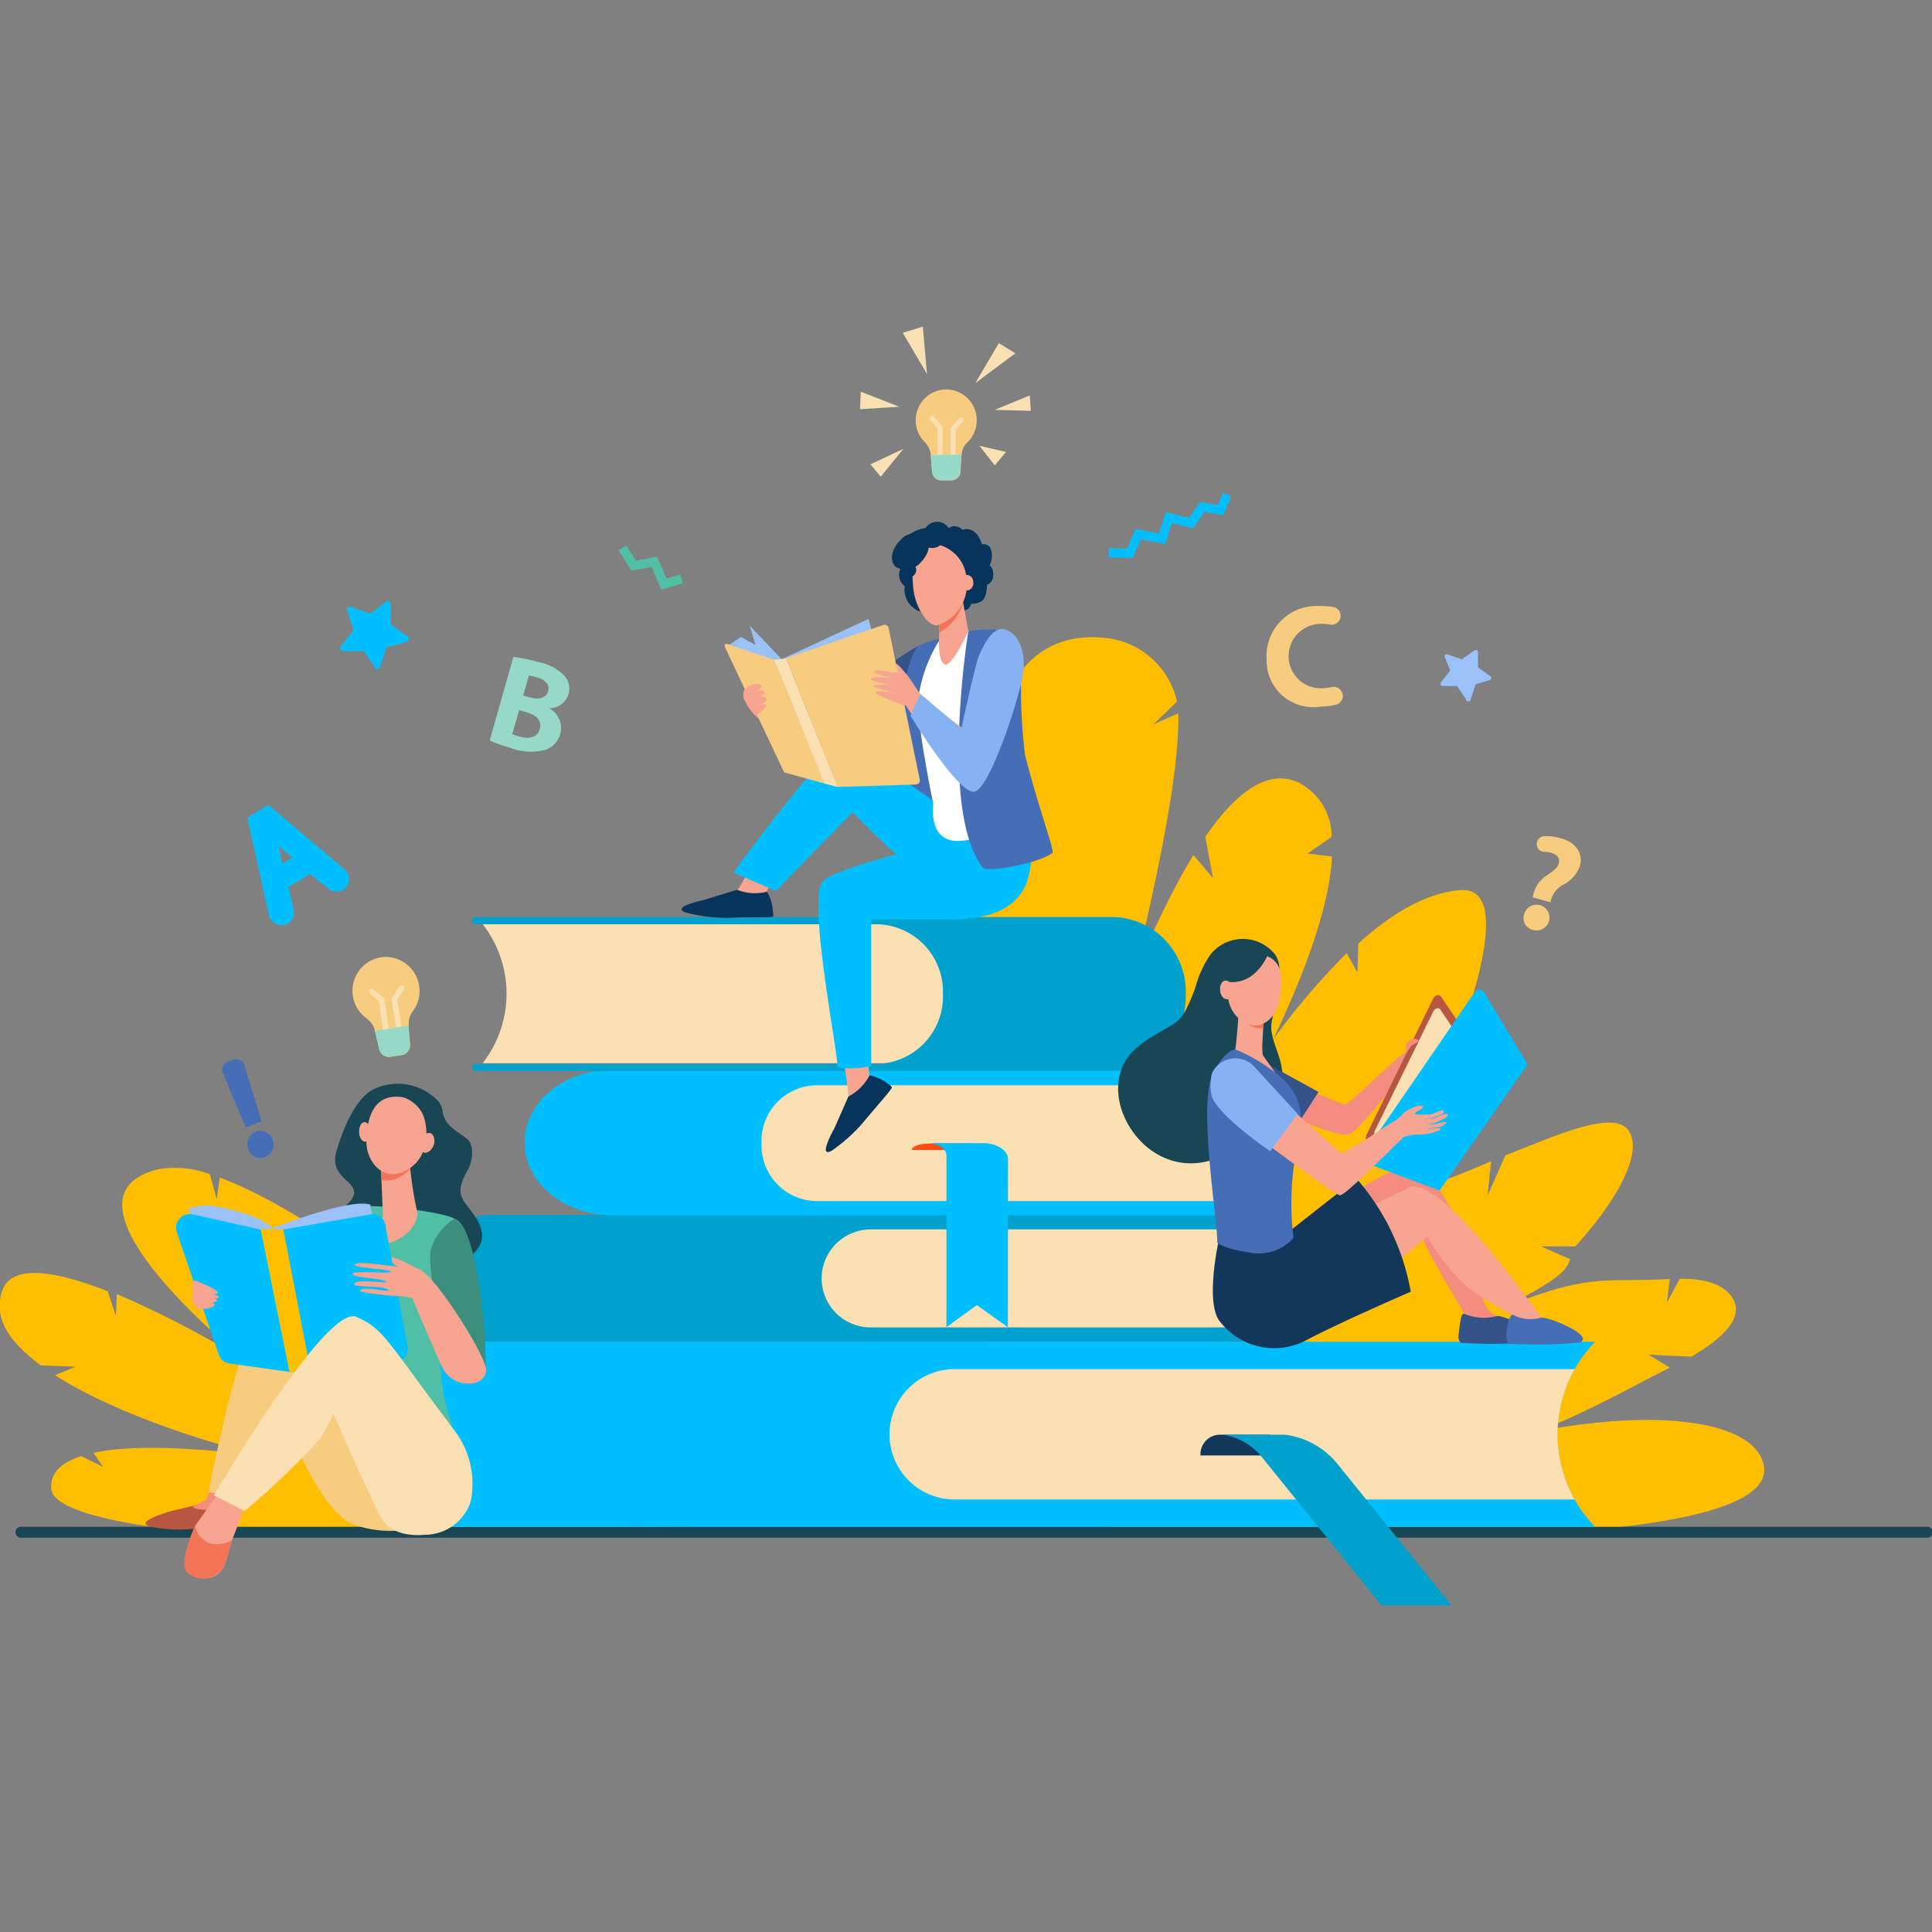 <svg id="Layer_1" data-name="Layer 1" xmlns="http://www.w3.org/2000/svg" viewBox="0 0 150 150"><rect x="0" y="0" width="150" height="150" fill="#808080" stroke="none"/><defs><style>.cls-1{fill:#ffbf00;}.cls-2{fill:#184655;}.cls-3{fill:#00a1cc;}.cls-4{fill:#fae0b2;}.cls-5{fill:#00bfff;}.cls-6{fill:#ff4c16;}.cls-7{fill:#13375b;}.cls-8{fill:#b75742;}.cls-9{fill:#50bfa5;}.cls-10{fill:#f7a491;}.cls-11{fill:#f47458;}.cls-12{fill:#3c8f7c;}.cls-13{fill:#9bc1f9;}.cls-14{fill:#f7cc7f;}.cls-15{fill:#f48c7f;}.cls-16{fill:#96d9c9;}.cls-17{fill:#466eb6;}.cls-18{fill:#355389;}.cls-19{fill:#86b1f2;}.cls-20{fill:#07345a;}.cls-21{fill:#fff;}</style></defs><path class="cls-1" d="M89.56,56.23l1.82-1.76a6.36,6.36,0,0,0-5.53-4.94c-5.3-.56-8,3.09-9.14,8.94-2.08,10.67.53,55.49.53,55.49.2-1.19,14.6-46.2,14.24-58.57Z"/><path class="cls-1" d="M17.06,91.43l-.23,1.67-.54-1.94a7.79,7.79,0,0,0-3.89-.4c-9.35,2.13,6.82,15,6.82,15a78.46,78.46,0,0,0-10.15-5.29L9,102.17l-.64-1.92c-3.88-1.52-7.48-2.22-8.2,0s.69,4,3,5.76l2.7.1-1.59.66c5.41,3.47,14.37,6,17.46,6.51-3-.46-10.19-1.4-14.47-.48L8,113.89l-1.69-.84c-1.5.48-2.43,1.28-2.33,2.54.19,2.41,10.65,3.28,10.65,3.28l38.21-.36.22.11S29.38,95.94,17.06,91.43Z"/><path class="cls-1" d="M136.93,113.73c-.73-3.42-8.22-4.43-17.76-2.55,3.4-1.16,8.07-3.81,10.48-5l-1.65-1,3.32.15c2.71-1.59,4.07-3.15,3.19-4.56-.67-1.06-2.12-1.5-4.09-1.49l-1,1.85.22-1.83c-5,.29-6.1-.52-12.8,2.19,4.19-2.18,4.79-2.85,5.07-3.72l-2.27-1h2.66c2.15-2.31,5.55-6.88,4.14-9-1.17-1.74-6.29.68-9.56,1.93l-1.39,3.13.28-2.67c-10.39,4.53-6.87.89-6.87.89s10.85-22.45,4.46-21.94c-2.52.2-5.24,1.72-7.9,4.15l-.07,2.24L104.56,74a55.76,55.76,0,0,0-5.7,6.68c2.48-5.22,4.37-10.36,4.56-14.18l-1.9-.23,1.87-1.3a4.74,4.74,0,0,0-2.49-4.17c-2.37-1.18-4.87.61-7.32,4.17l.6,3.21-1.52-1.8C83.86,80.75,75.82,116,75.82,116L75.19,118,101,119.22S138.42,120.64,136.93,113.73Z"/><path class="cls-2" d="M149.56,119.39H1.7a.43.43,0,1,1,0-.85H149.56a.43.43,0,1,1,0,.85Z"/><path class="cls-3" d="M98.94,104.19H38.34a4,4,0,0,1-4.19-3.8V98.13a4,4,0,0,1,4.19-3.81h60.6a6.81,6.81,0,0,0-.11,9.75Z"/><path class="cls-4" d="M98.09,95.45H67.6a3.82,3.82,0,0,0-3.81,3.81h0a3.81,3.81,0,0,0,3.81,3.8H98.09A7.33,7.33,0,0,1,98.09,95.45Z"/><path class="cls-5" d="M96.21,83.54c.13-.23-.07-.49-.38-.49H47.58c-3.79,0-6.85,2.53-6.85,5.65h0c0,3.12,3.06,5.65,6.85,5.65H95.85c.3,0,.51-.26.37-.49h0A10.05,10.05,0,0,1,96.21,83.54Z"/><path class="cls-4" d="M95.82,84.26H63.45a4.33,4.33,0,0,0-4.33,4.33v.33a4.33,4.33,0,0,0,4.33,4.33H95.89A10,10,0,0,1,95.82,84.26Z"/><path class="cls-4" d="M37.48,82.55H68.62a5.21,5.21,0,0,0,5-5.4h0a5.21,5.21,0,0,0-5-5.39H37.48a8.78,8.78,0,0,1,.22,10.48Z"/><path class="cls-3" d="M73.21,77.15h0a5.23,5.23,0,0,0-5.06-5.39H36.91a.28.28,0,0,1-.26-.28h0a.28.28,0,0,1,.26-.28H86.47a5.78,5.78,0,0,1,5.59,6h0a5.77,5.77,0,0,1-5.59,5.95H36.91a.27.27,0,0,1-.26-.27h0a.27.27,0,0,1,.26-.28H68.15A5.24,5.24,0,0,0,73.21,77.15Z"/><path class="cls-6" d="M75.42,88.79H72.09c-.72,0-1.3.22-1.3.5v0h4.63Z"/><path class="cls-5" d="M78.26,90c0-.69-.87-1.25-1.94-1.25H72c.82,0,1.48.43,1.48.95l0,13.34,2.36-1.71,2.41,1.71Z"/><path class="cls-5" d="M123.85,104.17h-90a5.07,5.07,0,0,0-5.06,5.06v4.26a5.06,5.06,0,0,0,5.06,5.06h90l0,0A10.3,10.3,0,0,1,123.85,104.17Z"/><path class="cls-4" d="M122.26,106.3H74.12a5.06,5.06,0,0,0-5.06,5.06h0a5.06,5.06,0,0,0,5.06,5.06h48.14A10.31,10.31,0,0,1,122.26,106.3Z"/><path class="cls-7" d="M98.62,111.39h-3.9a1.52,1.52,0,0,0-1.52,1.52V113h5.42Z"/><path class="cls-3" d="M94.88,111.39A4.76,4.76,0,0,1,98,113.16l9.26,11.48h5.44l-8.81-10.92a6.27,6.27,0,0,0-4.1-2.33Z"/><path class="cls-8" d="M13.4,117.29l1.9-.44a12.74,12.74,0,0,0,3-.2,5,5,0,0,1,.2,1.17c0,.14-.18.82-.32.84-.48.07-1.34,0-2.87,0a11.12,11.12,0,0,1-3.68-.14C10.32,118.12,13.4,117.29,13.4,117.29Z"/><path class="cls-2" d="M34.36,86.24c.11,1.1,1,1.49,1.9,2.18.57.47.48,1.74,0,2.52-1.12,2-.16,2.23.74,3.69,2.17,3.52-4.56,4.3-5.36,4.56a5.66,5.66,0,0,1-1.82.53c-1.42-.16-2.73-2.19-3.45-4.06s1-2,1.12-3-2-1.31-1.35-3.34c.66-2.2,1.59-4.06,2.82-4.73a4.34,4.34,0,0,1,5.1.94A1.63,1.63,0,0,1,34.36,86.24Z"/><path class="cls-4" d="M34.52,110.31c.18.44,1.15,2,1.15,2L22,112.45l-.21-2.81c3.76,0,7.47-1.69,10.93-2.88C32.8,107,34.44,110.1,34.52,110.31Z"/><path class="cls-9" d="M24.83,99.55s.73-5.19,1.91-5.73,7.58.21,8.54.8-.64,6.67-.88,8.37c0,.11,0,.21,0,.31a14.28,14.28,0,0,0,.7,7.3c-3.5,1.06-4.41,1.65-8.17,1.54l-1.4-8.2S24.37,100,24.83,99.55Z"/><path class="cls-10" d="M31.82,90.41A30.07,30.07,0,0,0,32.37,94c.25.71-.68,2.13-2.19,2.52s-.41-1.52-.45-2.26S29.55,90,29.55,90Z"/><path class="cls-11" d="M31.86,90.74a3,3,0,0,1-.69.57,2.1,2.1,0,0,1-1.55.31c0-.89-.07-1.64-.07-1.64l2.27.43S31.84,90.53,31.86,90.74Z"/><path class="cls-10" d="M31.29,85.19a2.6,2.6,0,0,1,1.42,1.11c.53.87.82,3.39-1.05,4.5s-3.24-.6-3.21-2.22S28.91,84.82,31.29,85.19Z"/><path class="cls-10" d="M27.88,87.9c0,.42.24.75.48.74s.43-.36.41-.78-.24-.75-.48-.74S27.86,87.49,27.88,87.9Z"/><path class="cls-10" d="M32.66,88.55c-.15.41,0,.83.24.93s.62-.15.77-.57,0-.83-.24-.93S32.81,88.13,32.66,88.55Z"/><path class="cls-12" d="M35.28,94.62a4.41,4.41,0,0,0-1.76,2.16c-.67,1.6,1.61,9.75,2.09,10.27a1.2,1.2,0,0,0,2.06-.67C37.9,105.1,37.13,95,35.28,94.62Z"/><path class="cls-13" d="M28.75,93.52l1.88,11.3L23.31,106,21,95.43S27,93,28.75,93.52Z"/><path class="cls-13" d="M14.62,93.87a4,4,0,0,1,2.2-.2c1.37.27,3.55.82,4.42,1.76,1.32,1.42,2.54,10.8,2.54,10.8L18.09,105,14.62,93.87Z"/><path class="cls-14" d="M34.2,113.2c-1-2.66-11.8-12.34-14.67-11.59l1.54,5.9s3.22,9.61,6.38,10.85a8.45,8.45,0,0,0,6.12-.16A6,6,0,0,0,34.2,113.2Z"/><path class="cls-10" d="M30.31,97.67c-.14.27.73.75,1,.94s1.29,0,1.29,0S30.46,97.37,30.31,97.67Z"/><path class="cls-15" d="M21,110.32s-2.75,5.73-2.76,6.32c0,.86-4,.63-3.13.26.2-.08.83-.4.88-.44.25-.22,2.54-7.34,2.54-7.34Z"/><path class="cls-14" d="M21.92,103.47a2,2,0,0,0-2.6.64c-1.08,1.34-3.14,11.76-3.14,11.76l2.53.25S25,106.89,21.92,103.47Z"/><path class="cls-5" d="M13.72,95.65l3.26,9.5a1,1,0,0,0,.85.71l4.65.66s.59,0,1.23,0l7-.75a1.08,1.08,0,0,0,.92-1.28l-1.7-9.33a1,1,0,0,0-1.19-.87L22,95.46l-1.77,0-5.29-1.18A1.07,1.07,0,0,0,13.72,95.65Z"/><path class="cls-10" d="M28,100.27a20.21,20.21,0,0,0,2.52.33,6.77,6.77,0,0,1,1.48.18s2.09,4.93,2.39,5.48c.9,1.64,3.39,1.45,3.35.08,0-1.09-4.28-7.91-5.42-7.87s-4.66-.71-4.77-.26c-.06.24,3.26.36,2.74.56-.33.13-2.92-.16-2.92.14s2.35.34,2.6.58-2.48-.29-2.47.22c0,.26,2.41.08,2.68.47C30.24,100.35,27.77,99.76,28,100.27Z"/><path class="cls-10" d="M15.3,99.47a.26.26,0,0,0-.36.17.54.54,0,0,0,.08.48c.23.26,1.88.5,1.89.25S15.81,99.69,15.3,99.47Z"/><path class="cls-10" d="M15,100.1s-.16.62,0,.63,1.92.18,2,0S15.21,100,15,100.1Z"/><path class="cls-10" d="M14.9,100.74a.56.56,0,0,0,.1.43c.15.16,1.8.06,1.86-.21S15,100.54,14.9,100.74Z"/><path class="cls-10" d="M15.16,101.32a.48.48,0,0,0,.08.3c.08.09,1.3,0,1.42-.3S15.3,101.05,15.16,101.32Z"/><path class="cls-10" d="M19.3,115.78a35.35,35.35,0,0,1-1.17,3.51c-.38.91-.48,1.82-.73,2.28a1.55,1.55,0,0,1-2.53.51c-.84-.7.28-3.62.28-3.62l2.64-3.71Z"/><path class="cls-11" d="M17.4,121.57c.22-.41.33-1.17.61-2a2.27,2.27,0,0,1-1.44.31,1.73,1.73,0,0,1-1.42-1.44s-1.4,3-.57,3.69A1.84,1.84,0,0,0,17.4,121.57Z"/><polygon class="cls-1" points="22 95.46 24.15 106.62 22.85 106.54 22.48 106.52 20.23 95.41 22 95.46"/><path class="cls-4" d="M29.51,117.7c.73,1.36,2.21,1.57,3.53,1.46a3.75,3.75,0,0,0,3.51-2.6,6.87,6.87,0,0,0-1.21-5.43c-5.46-7.22-5.5-7.93-7.68-8.89-2.34-1-11.06,13.86-11.06,13.86l2.4,1.22a62.84,62.84,0,0,0,5.88-5.63,17.42,17.42,0,0,0,1-1.91S29,116.81,29.51,117.7Z"/><path class="cls-14" d="M29.59,74.32a2.64,2.64,0,0,0-1.14,4.74,1.7,1.7,0,0,1,.67,1l.33,1.41a.76.76,0,0,0,.86.58l.88-.13a.77.77,0,0,0,.65-.81c-.11-1.45-.25-2,.23-2.62A2.64,2.64,0,0,0,29.59,74.32Z"/><path class="cls-4" d="M30.09,81h0a.2.2,0,0,1-.24-.18l-.43-3.07-.72-.62a.22.22,0,0,1,0-.3.21.21,0,0,1,.3,0l.85.72.45,3.23A.21.21,0,0,1,30.09,81Z"/><path class="cls-4" d="M31.16,80.94h0a.21.21,0,0,0,.18-.24l-.5-3.07.51-.8a.21.21,0,1,0-.36-.22l-.6.93.53,3.23A.21.21,0,0,0,31.16,80.94Z"/><path class="cls-16" d="M29.11,80.05v0l.33,1.41a.76.76,0,0,0,.86.58l.88-.13a.77.77,0,0,0,.65-.81c-.05-.64-.1-1.11-.11-1.48Z"/><path class="cls-5" d="M29.15,51.87l-.91-1.32H26.63a.23.23,0,0,1-.18-.36l1-1.27-.5-1.53a.22.22,0,0,1,.28-.28l1.52.53L30,46.7a.22.22,0,0,1,.35.18l0,1.61,1.3.94a.22.22,0,0,1-.06.39L30,50.28l-.5,1.53A.22.22,0,0,1,29.15,51.87Z"/><path class="cls-13" d="M113.8,54.26l-.67-1H112a.17.17,0,0,1-.13-.27l.72-.93L112.17,51a.16.16,0,0,1,.21-.2l1.11.39,1-.7a.17.17,0,0,1,.26.14l0,1.18.95.69a.17.17,0,0,1,0,.29l-1.14.34-.36,1.12A.16.16,0,0,1,113.8,54.26Z"/><polygon class="cls-5" points="94.98 39.99 93.5 39.74 92.63 41.01 90.98 40.61 90.47 42.24 88.59 41.87 87.94 43.32 86.07 43.26 86.09 42.55 87.49 42.6 88.18 41.07 89.99 41.42 90.51 39.77 92.32 40.2 93.17 38.97 94.55 39.2 94.94 38.27 95.59 38.54 94.98 39.99"/><polygon class="cls-9" points="52.84 44.59 51.75 44.92 51.02 43.23 49.37 43.53 48.62 42.35 48.02 42.73 49.03 44.3 50.59 44.03 51.35 45.79 52.99 45.28 52.84 44.59"/><path class="cls-5" d="M20.83,62.49l-1.63,1,1.69,7.59a1,1,0,0,0,1.46.62h0a1,1,0,0,0,.45-1.06l-.41-1.78,1.7-1L25.51,69a1,1,0,0,0,1.13.09l0,0a1,1,0,0,0,.12-1.59Zm1.1,4.57-.31-1.39,1.09.91Z"/><path class="cls-14" d="M119,69.67a2.45,2.45,0,0,1,1.13-1.73c.44-.3.8-.55.89-.9.17-.61-.47-.9-1.1-.9a.61.61,0,0,1-.61-.59h0a.62.62,0,0,1,.58-.63,4.09,4.09,0,0,1,1.25.15c1.36.37,1.77,1.3,1.53,2.16a2.68,2.68,0,0,1-1.36,1.49,1.89,1.89,0,0,0-.93,1.33ZM118.33,71a1,1,0,1,1,.66,1.19A.93.93,0,0,1,118.33,71Z"/><path class="cls-14" d="M73.47,30.23a2.4,2.4,0,0,0-1.66,4.11,1.6,1.6,0,0,1,.46,1l.1,1.31a.7.7,0,0,0,.7.65h.8a.71.71,0,0,0,.7-.65c.1-1.32,0-1.81.56-2.32A2.4,2.4,0,0,0,73.47,30.23Z"/><path class="cls-4" d="M73,36.28h0a.19.19,0,0,1-.2-.19l0-2.82-.57-.66a.19.19,0,0,1,.29-.25l.66.76,0,3A.19.19,0,0,1,73,36.28Z"/><path class="cls-4" d="M74,36.4h0a.2.2,0,0,0,.19-.19l0-2.83.56-.65a.19.19,0,1,0-.29-.25l-.66.76,0,3A.19.19,0,0,0,74,36.4Z"/><path class="cls-16" d="M72.26,35.32v0l.1,1.31a.7.7,0,0,0,.7.65h.8a.71.71,0,0,0,.7-.65c0-.58.06-1,.11-1.34Z"/><polygon class="cls-4" points="77.55 26.64 75.72 29.75 78.83 27.43 77.55 26.64"/><polygon class="cls-4" points="70.09 25.84 71.97 29.03 71.65 25.36 70.09 25.84"/><polygon class="cls-4" points="66.83 30.41 69.82 31.58 66.77 31.77 66.83 30.41"/><polygon class="cls-4" points="76.04 34.61 77.23 36.13 78.11 35.09 76.04 34.61"/><polygon class="cls-4" points="77.23 31.82 79.95 30.7 80.03 31.9 77.23 31.82"/><polygon class="cls-4" points="70.14 34.85 67.58 36.05 68.38 37.01 70.14 34.85"/><path class="cls-16" d="M39.86,51a14,14,0,0,1,2,.42,3.71,3.71,0,0,1,1.85.94,1.49,1.49,0,0,1,.43,1.53,1.55,1.55,0,0,1-1.5,1.1v0a1.75,1.75,0,0,1,.86,2,1.83,1.83,0,0,1-1.1,1.21,4.37,4.37,0,0,1-2.78-.14,11,11,0,0,1-1.6-.57Zm.76,3,.49.14c.79.23,1.31,0,1.45-.47s-.17-.88-.85-1.07a5.53,5.53,0,0,0-.65-.15Zm-.85,3a3.57,3.57,0,0,0,.58.19c.68.19,1.36.11,1.56-.59s-.34-1.11-1.09-1.32l-.51-.15Z"/><path class="cls-14" d="M104.24,53.88a.7.7,0,0,1-.51.83,6.38,6.38,0,0,1-1.29.16,3.61,3.61,0,0,1-4.1-3.65,3.88,3.88,0,0,1,4-4.17,6,6,0,0,1,1.18.08.69.69,0,0,1,.55.83v0a.69.69,0,0,1-.8.53,4.09,4.09,0,0,0-.81-.05,2.49,2.49,0,0,0,.18,5,4.91,4.91,0,0,0,.77-.1.7.7,0,0,1,.82.53Z"/><path class="cls-17" d="M19.25,89.16a1.07,1.07,0,0,1,.67-1.33,1.06,1.06,0,0,1,.68,2A1,1,0,0,1,19.25,89.16Zm-.18-1.64L17.3,83.3a.67.67,0,0,1,.39-.88l.43-.15a.66.66,0,0,1,.86.43l1.33,4.37Z"/><path class="cls-15" d="M99.44,83.69s4.55,2,5,2.07c.25.06,3.14-2.94,4.72-4.11.07-.05.35-.45.43-.49.94-.47-.65,2.24-.65,2.24s-3.35,4.26-4.11,4.63c-1,.46-5.66-1.87-5.63-2Z"/><path class="cls-2" d="M98.72,79.43c.2-1.34,1.13-4.19.27-5.33a3.2,3.2,0,0,0-5,0,8,8,0,0,0-1.14,2.42,11.29,11.29,0,0,1-.65,1.61,3.18,3.18,0,0,1-1,1.32c-2,1.25-4.24,2.05-4.38,4.86-.18,3.33,3.47,7.5,8,5.48a11.68,11.68,0,0,0,4.69-5c.33-.78.17-.69,0-1.88S98.56,80.51,98.72,79.43Z"/><path class="cls-18" d="M96.28,81.43l6.09,3.35L100.93,87s-4.58-1.75-5.51-2S95.23,81.34,96.28,81.43Z"/><path class="cls-10" d="M96.18,78.52s-.16,2.32-.28,3S95.7,85,97.1,85.3s.87-3.45.9-4.13.16-2.88.16-2.88Z"/><path class="cls-11" d="M96.16,78.8a2.27,2.27,0,0,0,.38.45,1.87,1.87,0,0,0,1.53.58c0-.77.09-1.54.09-1.54l-2,.23S96.17,78.63,96.16,78.8Z"/><path class="cls-10" d="M97.62,74.08a2.4,2.4,0,0,0-1.5.7c-.65.67-1.42,2.86,0,4.24s2.89.19,3.19-1.26S99.84,74.24,97.62,74.08Z"/><path class="cls-2" d="M98.42,74.15s-.89,2.29-3,2.09c-1-.08-1.16,1.21-1.16,1.21s.77-3.07,1.75-3.53A3.32,3.32,0,0,1,98.42,74.15Z"/><path class="cls-10" d="M95.71,76.8c.05.4-.13.75-.41.78s-.53-.26-.57-.67.13-.75.4-.78S95.66,76.4,95.71,76.8Z"/><path class="cls-8" d="M111.26,77.55l-5.15,10.53a.52.52,0,0,0,.08.64L110,90.93l4.71-9.33-2.82-4.22C111.7,77.16,111.41,77.25,111.26,77.55Z"/><path class="cls-4" d="M106.77,87.73l4.49-9.16c.14-.3.44-.39.58-.17l2.25,3.36-4.23,8.38-3-1.76A.52.52,0,0,1,106.77,87.73Z"/><path class="cls-15" d="M109.22,81a1,1,0,0,1,.4-.32c.22-.06.48,0,.53.09s-.58.43-.58.43l-.35.5A.91.91,0,0,1,109.22,81Z"/><path class="cls-10" d="M96,80.86s1.59,1.31,2,1.77a12.15,12.15,0,0,0,1.25,1L98,81.86l-.81-.76Z"/><path class="cls-15" d="M115.7,101.87a2.86,2.86,0,0,1-.56-1c-.54-2.76-3.06-10.23-5.8-10.23-2.4,0-9.79,5.8-13.24,9.15-1,1-.93.14-.32.37.36.13,2.83,4.24,3.23,4.25,1.2.06,2.32-.75,3.33-1.31a9.66,9.66,0,0,0,3.49-3.17,53.38,53.38,0,0,0,3.79-6.65,29.94,29.94,0,0,0,1,3.3c.71,1.44,2.83,5,3.67,6.4l3.26-.09A16.25,16.25,0,0,1,115.7,101.87Z"/><path class="cls-10" d="M109.55,92.14S98.6,97.25,97.9,99s-.16,4.36,1.44,4.89S110.82,96,110.82,96a16.65,16.65,0,0,0,3.09,3.93,30.24,30.24,0,0,0,3.52,2.17,2.48,2.48,0,0,1,1,1.08l2.28.1s-.38-.13-1.07-1.06C117.3,99.05,111.89,91.73,109.55,92.14Z"/><path class="cls-7" d="M105.32,91.5a18.21,18.21,0,0,1,4.21,8.79s-5.51,2.38-8.22,3.82a5.32,5.32,0,0,1-6.7-1.65c-1-1.6,0-6.09,0-6.09l5.63-.88Z"/><path class="cls-18" d="M113.67,102c-.28-.11-.38,1.31-.42,1.62a.71.71,0,0,0,.16.63,33,33,0,0,0,5.49-.06,1.34,1.34,0,0,0,.21-.11c.63-.55-2.31-2-2.9-1.9A3.93,3.93,0,0,1,113.67,102Z"/><path class="cls-17" d="M95.91,81.48s-.86,0-1.78,2c-1.13,2.44.48,11.72.37,13,0,0,.4.46,2.71.8a3.61,3.61,0,0,0,3.22-1.17,21.42,21.42,0,0,1,.27-7c.43-1.83.65-3.6-1-5.24A12.53,12.53,0,0,0,95.91,81.48Z"/><path class="cls-17" d="M117.46,102.08c-.28-.11-.52,1.25-.5,1.59a1.24,1.24,0,0,0,.16.65,33.59,33.59,0,0,0,5.5-.09.62.62,0,0,0,.2-.11c.63-.55-2.63-1.93-3.22-1.81A2.92,2.92,0,0,1,117.46,102.08Z"/><path class="cls-5" d="M114.44,77.11,105.9,89.55c-.2.29-.15.64.09.73l5.78,2.15,6.83-9.79L115.19,77C115,76.73,114.65,76.8,114.44,77.11Z"/><path class="cls-10" d="M112.41,86.54c-.11-.21-1,.26-1,.26a6.53,6.53,0,0,1-.85.11c-.06,0,.54-.08.54-.08s1-.33,1-.44c0-.45-.65.11-1.12.13a6.77,6.77,0,0,1-1.11,0c-.14-.08.21-.26.21-.26s.47-.21.4-.33c-.19-.3-1.28.27-1.51.48a3.44,3.44,0,0,1-.61.57c-1.17.65-2.56,1.79-4.21,2.58-.55-.46-5.82-5.19-5.95-5.3l-2.88,2.26s8.26,6.29,8.72,6.28,4-3.65,4.94-4.51a3.17,3.17,0,0,1,1.27-.2,4.07,4.07,0,0,0,1.55-.35c.31-.33-1.15,0-1-.08a5.38,5.38,0,0,1,.77-.12,1.21,1.21,0,0,0,.73-.36c.09-.2-.81.08-.81.08l-.75.05.72-.15S112.51,86.75,112.41,86.54Z"/><path class="cls-19" d="M97.34,82.77a2,2,0,0,0-3.24.55,3.78,3.78,0,0,0,0,1.86c.66,1.59,4.52,4.2,4.52,4.2l2.13-2.9Z"/><path class="cls-10" d="M59.11,55.05c0-.12.15-.91.15-.91S58.91,53,58.88,53c-.72-.05-1.27.44-1.15,1.1v0a3.34,3.34,0,0,0,2.61,2.3l.88.16A5.24,5.24,0,0,1,61,55.13,11.72,11.72,0,0,1,59.11,55.05Z"/><path class="cls-18" d="M71.32,50.12c0-.06-6.35,4.06-6.35,4.06s-2.7,0-4.69,0A6.19,6.19,0,0,0,60.53,56a39.54,39.54,0,0,0,4.73.73c.95-.08,5.72-2.46,5.72-2.46S71.33,50.17,71.32,50.12Z"/><path class="cls-17" d="M71.39,65.48a43.54,43.54,0,0,1-1.49-8.79c-.11-3.18.88-6,1.38-6.55a10.3,10.3,0,0,1,1.93-.62l-.64,1a12.61,12.61,0,0,0-1.09,3.66c-.81,4,2.82,11.91,2.64,12S71.44,65.89,71.39,65.48Z"/><polygon class="cls-13" points="57.53 49.46 56.42 50.19 59.74 55.77 60.78 51.24 57.53 49.46"/><polygon class="cls-13" points="58.21 48.59 59.61 53.22 60.73 51.22 58.21 48.59"/><polygon class="cls-13" points="67.43 48.05 68.5 51.94 60.59 51.23 67.43 48.05"/><path class="cls-10" d="M62.92,64.52s-3.36,4.11-3.37,4.7c0,.86-4,.63-3.13.26.2-.08.83-.4.88-.44.25-.22,2.9-5.41,2.9-5.41Z"/><path class="cls-20" d="M54.67,69.87l2.56-.79a3.74,3.74,0,0,0,2.32.15A3.49,3.49,0,0,1,60,70.62c0,.14.08.54,0,.56-.49.08-1.84,0-3.37.08a12.63,12.63,0,0,1-3.34-.4C51.94,70.44,54.67,69.87,54.67,69.87Z"/><path class="cls-5" d="M79.19,65.5a18.2,18.2,0,0,1-5.85-2.71c-3.27-2.34-7-4.77-8.4-4.57-1.17.16-8,9.52-8,9.52l3.3,1.43,5.95-6.11s6.09,6.27,8.09,6.7C78.85,70.73,80.3,67.37,79.19,65.5Z"/><path class="cls-14" d="M56.26,50.19l4.59,9.71A.15.15,0,0,0,61,60l3.07.85L60.1,51.22,56.46,50A.16.16,0,0,0,56.26,50.19Z"/><path class="cls-20" d="M71.86,41a1.07,1.07,0,0,1,1.8,0,.79.79,0,0,1,1.06.14s1-.47,1.53,1.13a.56.56,0,0,1,.71.49,1.61,1.61,0,0,1-.13,1.14s.35.2.28.84a.77.77,0,0,1-.48.67s0,.9-.35,1.21a1.28,1.28,0,0,1-.89.25s-.07.5-.53.51-1-.34-1.53-.08a5.45,5.45,0,0,1-1.8.21,1.82,1.82,0,0,1-1.29-2A1.11,1.11,0,0,1,70,44a1.91,1.91,0,0,1,.22-2.12A2.56,2.56,0,0,1,71.86,41Z"/><path class="cls-10" d="M67.2,77.57s.18,5.05.3,5.91S65.35,86.9,65.64,86a9.33,9.33,0,0,0,.24-.94C65.88,84.72,65,79,65,79Z"/><path class="cls-20" d="M64.79,87.58l1.08-2.45a3.82,3.82,0,0,0,1.64-1.64,3.35,3.35,0,0,1,1.33.58c.11.08.46.29.39.41-.27.42-1.18,1.42-2.15,2.59a12.87,12.87,0,0,1-2.49,2.26C63.42,90,64.79,87.58,64.79,87.58Z"/><path class="cls-5" d="M65,82.84c.24-.24-2.39-13.17-1.12-14.41s9.79-3.09,9.79-3.09l1.11-3.93s3.56,1,5,3.19c.79,1.17,0,3.85-.16,4.15-1.21,2.53-4.22,2.65-6.4,2.63l-5.58,0V82.76a6.81,6.81,0,0,1-1.57.18A3.67,3.67,0,0,1,65,82.84Z"/><path class="cls-21" d="M72.88,49.8l2.3-.83h.09c.25,0,3,8.87,3.86,12.24s-.28,2.72-.28,2.72a10.06,10.06,0,0,1-4.39,1.36c-2.46.09-2-2.87-2-2.87s-1.3-6.19-1.15-8.3A11.38,11.38,0,0,1,72.88,49.8Z"/><path class="cls-10" d="M72.92,48v1.34s-.16,1.94.4,2.24S75.18,49,75.18,49l-.6-3.29Z"/><path class="cls-11" d="M74.78,46.75a3.79,3.79,0,0,1-1.87,2.37V48l1.66-2.31Z"/><path class="cls-10" d="M73,42.33A1.77,1.77,0,0,0,70.84,44a15.16,15.16,0,0,0,.07,1.7c.17,1.54,1.15,2.93,1.85,2.85a3.32,3.32,0,0,0,2.29-3.52A2.92,2.92,0,0,0,73,42.33Z"/><path class="cls-10" d="M74.56,45.29a.56.56,0,0,0,.58.55.58.58,0,0,0,.42-.68.51.51,0,1,0-1,.13Z"/><path class="cls-20" d="M69.85,42c-.65.66-.79,1.56-.32,2a1.54,1.54,0,0,0,2-.39c.64-.66.79-1.56.31-2A1.53,1.53,0,0,0,69.85,42Z"/><path class="cls-20" d="M71.79,42.18c0,.25.35.41.72.36s.65-.28.61-.53-.35-.41-.72-.36S71.76,41.93,71.79,42.18Z"/><path class="cls-20" d="M70,44.34a.57.57,0,1,0,.5-.65A.58.58,0,0,0,70,44.34Z"/><path class="cls-17" d="M75.18,49a9,9,0,0,1,3,0c.48.2,1.09,4.29,1.09,4.29a43.42,43.42,0,0,0,.31,5.31c1,3.95,2.29,7.42,2.14,7.61-1,.81-5.09,1.55-5.4,1.17C72.9,63.07,75.18,49,75.18,49Z"/><path class="cls-10" d="M79,53.17s-2.26,7-3.25,7.71-5.43-6.12-5.43-6.12-2-1.11-2.11-1.13c-.56,0,1.16-.33,1.16-.33l.22-1.78s.08,0,.59.59c.7.78,1.3,2,1.59,2.2l3,2.26,1.52-4.84Z"/><polygon class="cls-4" points="60.1 51.22 61.04 51.13 65.05 61.1 64.02 60.84 60.1 51.22"/><path class="cls-14" d="M69,48.79l2.41,11.74a.31.31,0,0,1-.3.38l-6.08.19-4-10,7.56-2.58A.33.33,0,0,1,69,48.79Z"/><path class="cls-19" d="M71.46,53.88l-.77,1.69s3.79,6.24,5,5.89,3.38-7.1,3.72-9S79,49.1,78,48.86s-1.7,1.38-2,2.07-1.36,5.64-1.36,5.64Z"/><path class="cls-10" d="M58,54a2.17,2.17,0,0,1-.19-.4c-.05-.16.88-.69,1.25-.44S58.45,53.74,58,54Z"/><path class="cls-10" d="M58,54.59a1.68,1.68,0,0,1-.28-.4c0-.15,1.2-.78,1.57-.54S58.49,54.35,58,54.59Z"/><path class="cls-10" d="M58.46,55a1.48,1.48,0,0,1-.28-.4c0-.15.89-.68,1.26-.44S58.91,54.78,58.46,55Z"/><path class="cls-10" d="M69.74,52.21h-.2a1.24,1.24,0,0,1-.27,0c-.36-.08-1.34-.27-1.41-.08s1.41.52,1.41.52-1.65-.21-1.65.07,1.67.42,1.67.42-1.46,0-1.49.11,1.8.61,1.8.61-1.48-.32-1.62-.13,2.31,1.08,2.31,1.08Z"/><path class="cls-10" d="M58.46,55s.81-.45,1-.31-.69.82-.69.82l.11.25S58.32,55.33,58.46,55Z"/></svg>